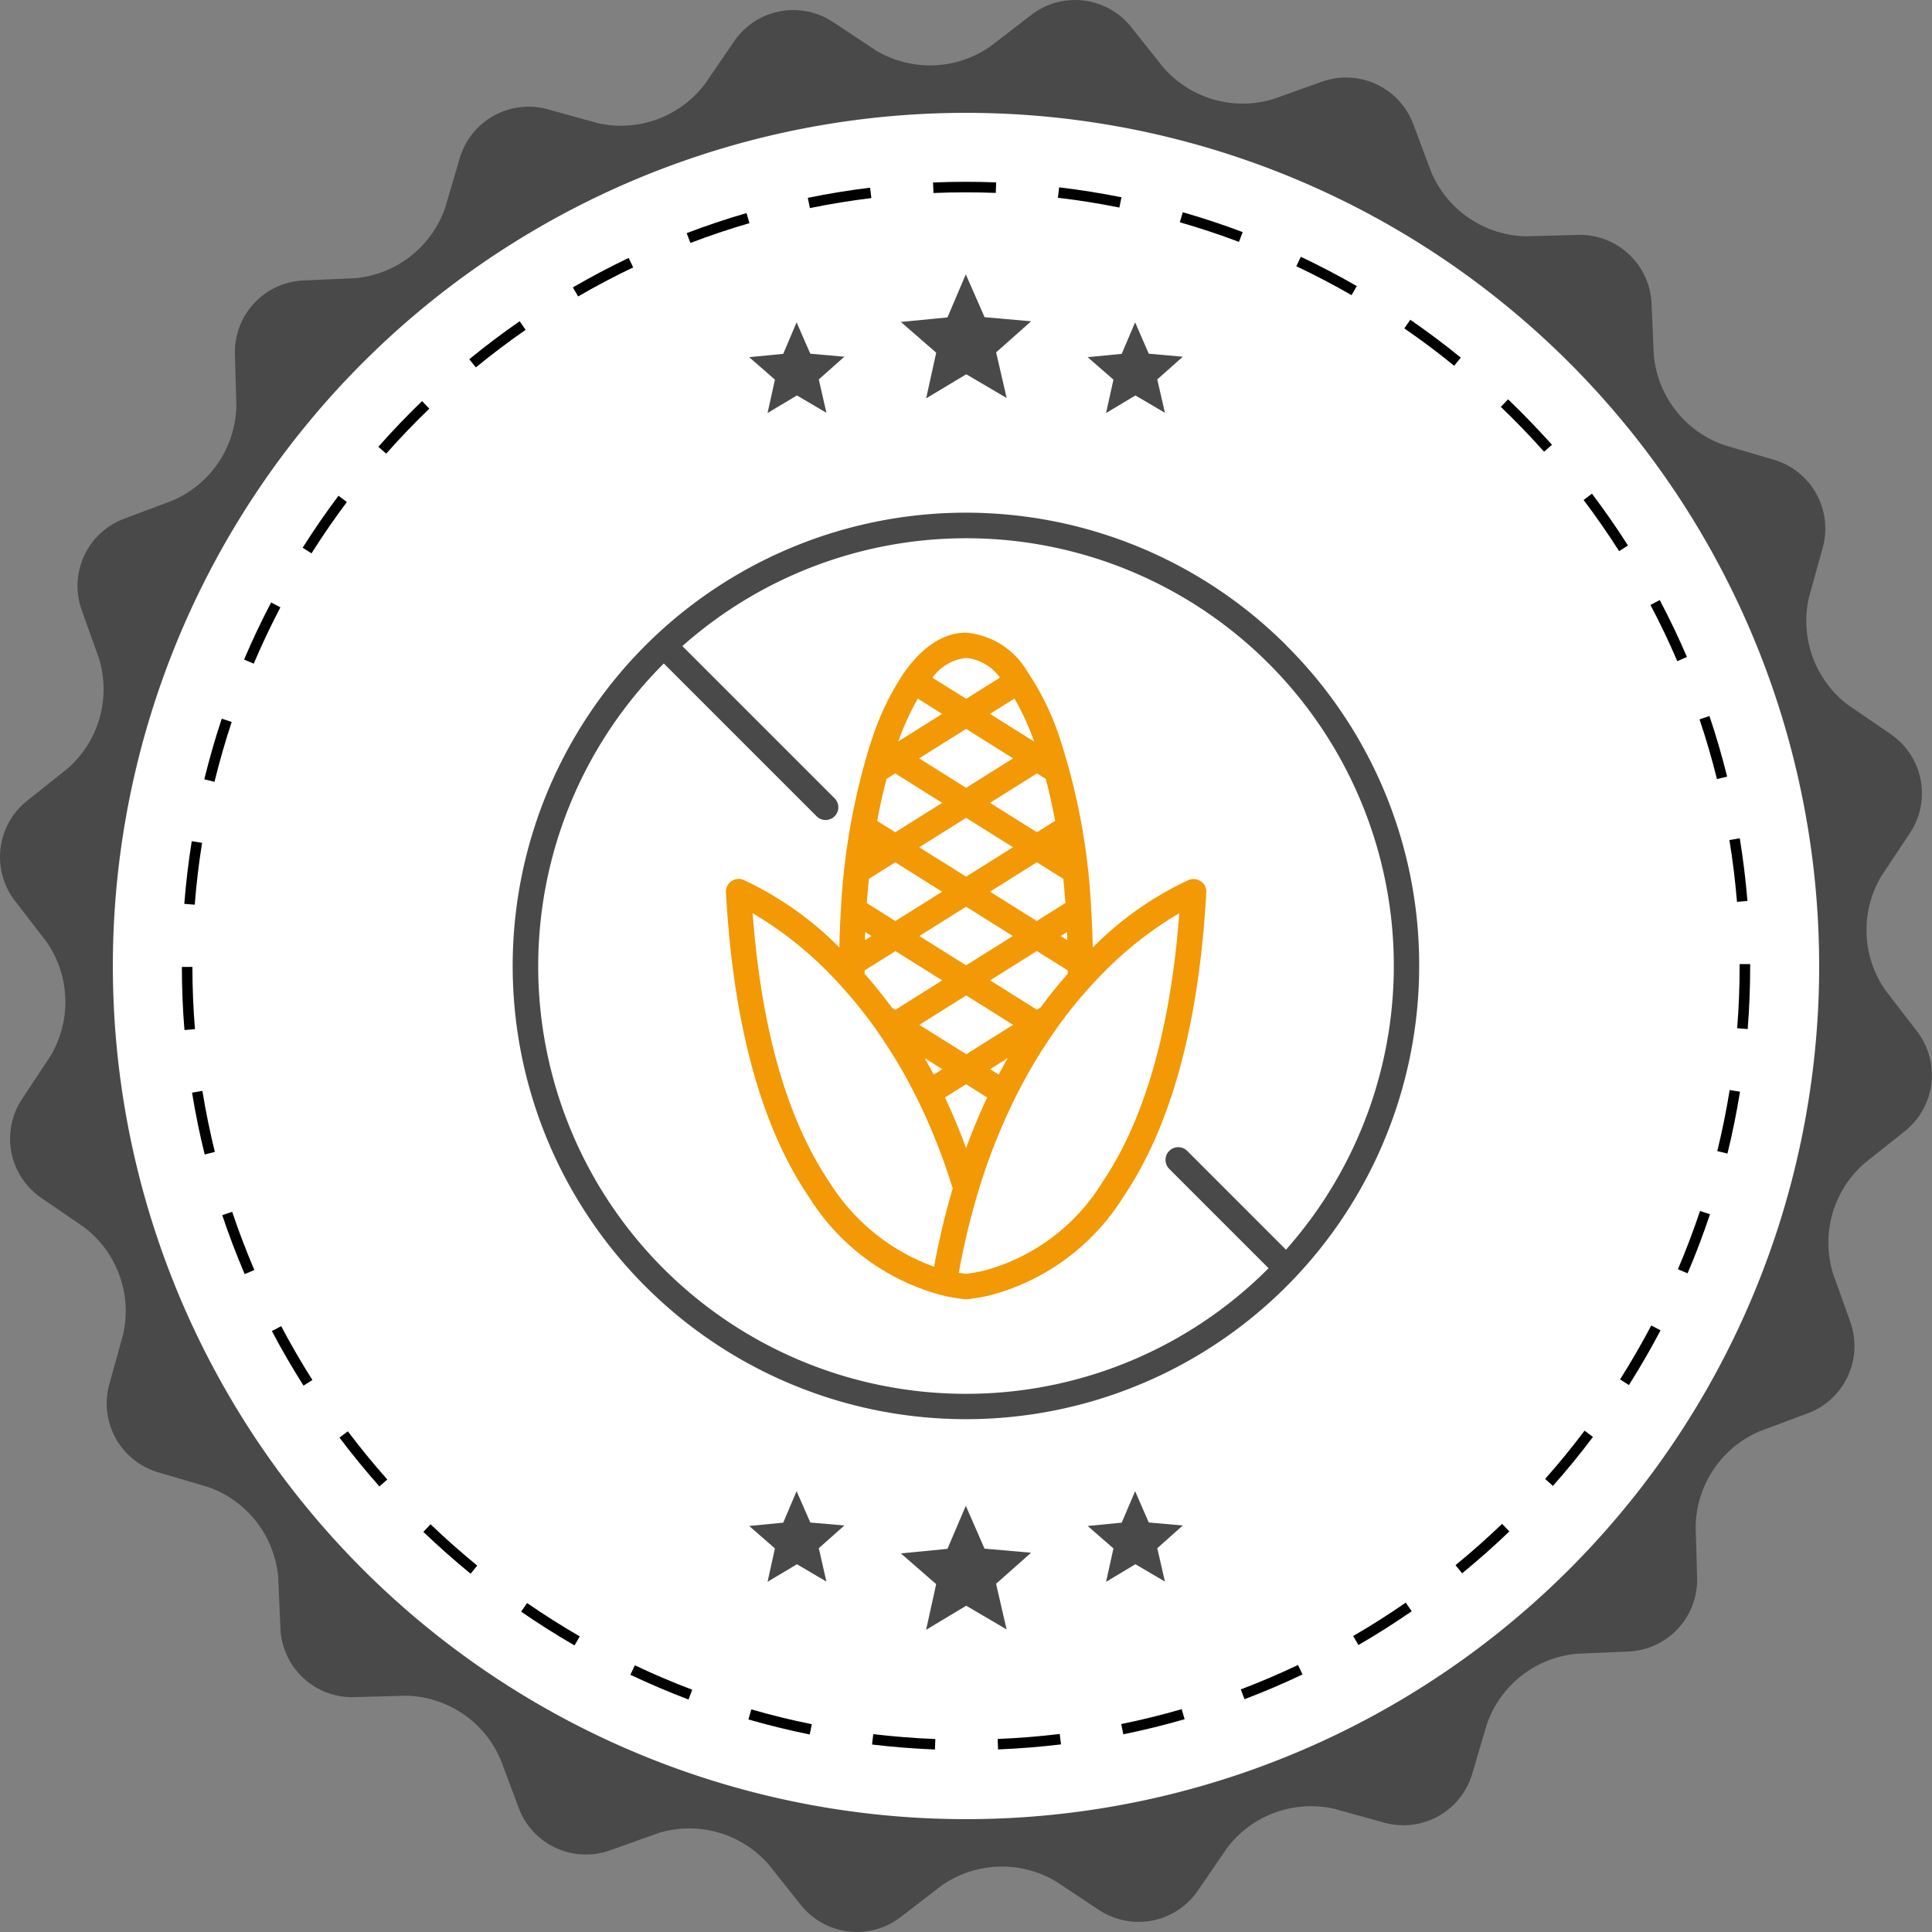 <svg id="Group_42111" data-name="Group 42111" xmlns="http://www.w3.org/2000/svg" xmlns:xlink="http://www.w3.org/1999/xlink" width="110" height="110" viewBox="0 0 110 110">
  <rect x="0" y="0" width="110" height="110" fill="#808080" stroke="none"/>
  <defs>
    <clipPath id="clip-path">
      <rect id="Rectangle_5120" data-name="Rectangle 5120" width="110" height="110" fill="none"/>
    </clipPath>
  </defs>
  <g id="Group_42110" data-name="Group 42110" clip-path="url(#clip-path)">
    <path id="Path_28568" data-name="Path 28568" d="M108.762,47.406a4.086,4.086,0,0,0-1.092-5.591l-2.451-1.679a6,6,0,0,1-2.229-6.109l.794-2.863a4.086,4.086,0,0,0-2.765-4.98l-2.85-.84a6,6,0,0,1-4.008-5.121l-.13-2.968a4.086,4.086,0,0,0-4.169-3.881l-2.97.082A6,6,0,0,1,81.5,9.826L80.456,7.043a4.086,4.086,0,0,0-5.164-2.4l-2.8,1A6,6,0,0,1,66.24,3.849L64.39,1.524a4.085,4.085,0,0,0-5.654-.69L56.382,2.647a6,6,0,0,1-6.5.232l-2.478-1.64a4.086,4.086,0,0,0-5.59,1.092L40.136,4.782a6,6,0,0,1-6.109,2.229l-2.863-.794a4.085,4.085,0,0,0-4.979,2.765l-.84,2.85a6,6,0,0,1-5.121,4.008l-2.969.13a4.086,4.086,0,0,0-3.881,4.169l.083,2.97A6,6,0,0,1,9.825,28.5L7.042,29.545a4.086,4.086,0,0,0-2.4,5.164l1,2.8A6,6,0,0,1,3.848,43.76L1.523,45.611a4.085,4.085,0,0,0-.69,5.654l1.812,2.355a6,6,0,0,1,.233,6.5L1.239,62.6a4.085,4.085,0,0,0,1.091,5.59l2.451,1.679a6,6,0,0,1,2.229,6.109l-.794,2.863a4.086,4.086,0,0,0,2.765,4.979l2.85.84a6,6,0,0,1,4.008,5.12l.13,2.969a4.086,4.086,0,0,0,4.169,3.881l2.97-.083a5.994,5.994,0,0,1,5.393,3.632l1.041,2.783a4.086,4.086,0,0,0,5.164,2.4l2.8-1a6,6,0,0,1,6.252,1.788l1.85,2.326a4.086,4.086,0,0,0,5.654.689l2.354-1.812a6,6,0,0,1,6.5-.233l2.478,1.64a4.086,4.086,0,0,0,5.591-1.092l1.679-2.451a6,6,0,0,1,6.109-2.229l2.863.794a4.087,4.087,0,0,0,4.98-2.765l.84-2.85a6,6,0,0,1,5.121-4.008l2.969-.129a4.086,4.086,0,0,0,3.881-4.169l-.083-2.97a6,6,0,0,1,3.632-5.393l2.782-1.041a4.087,4.087,0,0,0,2.4-5.164l-1-2.8a6,6,0,0,1,1.788-6.252l2.325-1.85a4.086,4.086,0,0,0,.689-5.654l-1.812-2.354a6,6,0,0,1-.233-6.5ZM63.949,100.837a46.7,46.7,0,1,1,36.887-54.786,46.7,46.7,0,0,1-36.887,54.786" transform="translate(0 -0.001)" fill="#494949"/>
    <path id="Path_28569" data-name="Path 28569" d="M118.694,70.118A48.575,48.575,0,1,1,70.118,21.543a48.575,48.575,0,0,1,48.575,48.575" transform="translate(-15.118 -15.118)" fill="#fff"/>
    <path id="Path_28570" data-name="Path 28570" d="M77.6,123.977c-1.195-.047-2.4-.142-3.582-.283l.07-.592c1.167.14,2.356.233,3.535.279Zm3.594,0-.024-.6c1.179-.047,2.369-.143,3.535-.284l.072.593c-1.182.142-2.387.239-3.582.287m-10.725-.851c-1.171-.237-2.346-.525-3.491-.855l.166-.573c1.13.326,2.288.61,3.444.843Zm17.855-.01-.119-.584c1.154-.235,2.312-.52,3.443-.848l.166.573c-1.146.332-2.321.621-3.49.859m-24.756-1.98c-1.117-.423-2.23-.9-3.31-1.409l.256-.539c1.065.505,2.163.973,3.265,1.39Zm31.656-.019-.212-.557c1.1-.418,2.2-.886,3.259-1.392l.256.539c-1.077.513-2.189.987-3.3,1.411m-38.15-3.062c-1.034-.6-2.056-1.244-3.039-1.923l.339-.491c.97.67,1.978,1.308,3,1.9Zm44.633-.021-.3-.516c1.018-.589,2.026-1.228,2.994-1.9l.339.491c-.982.679-2,1.327-3.035,1.924m-50.546-4.061c-.924-.754-1.829-1.556-2.692-2.383l.413-.43c.851.816,1.744,1.607,2.656,2.351Zm56.452-.024-.377-.462c.911-.745,1.8-1.537,2.653-2.353l.414.43c-.861.827-1.766,1.629-2.689,2.385M45.972,109c-.793-.893-1.559-1.829-2.276-2.781l.476-.359c.708.939,1.464,1.862,2.247,2.744Zm66.816-.029-.446-.4c.782-.882,1.537-1.806,2.245-2.747l.476.359c-.717.953-1.482,1.889-2.275,2.783m-71.139-5.706c-.639-1.006-1.245-2.052-1.8-3.108l.528-.279c.55,1.043,1.148,2.074,1.778,3.067Zm75.459-.035-.5-.319c.631-1,1.229-2.031,1.777-3.071l.528.277c-.555,1.055-1.16,2.1-1.8,3.113M38.3,96.911c-.47-1.1-.9-2.227-1.278-3.357l.566-.189c.373,1.114.8,2.228,1.261,3.311Zm82.151-.045-.549-.234c.463-1.086.886-2.2,1.259-3.318l.566.189c-.377,1.131-.806,2.263-1.276,3.364M36.022,90.1c-.286-1.157-.528-2.342-.719-3.521l.589-.1c.188,1.163.427,2.332.709,3.474Zm86.7-.053-.579-.142c.281-1.143.518-2.312.705-3.475l.589.095c-.19,1.179-.43,2.364-.715,3.522M34.87,83.013c-.1-1.187-.145-2.395-.147-3.592h.6c0,1.181.05,2.373.145,3.544Zm89-.055-.595-.047c.094-1.171.141-2.363.141-3.543V79.26h.6v.108c0,1.2-.048,2.4-.142,3.59M35.456,75.877l-.595-.047c.093-1.189.236-2.39.424-3.569l.589.094c-.186,1.163-.327,2.348-.418,3.521m87.81-.16c-.1-1.177-.242-2.361-.432-3.52l.589-.1c.192,1.174.339,2.375.437,3.567ZM36.576,68.88,36,68.739c.283-1.159.618-2.322.994-3.454l.566.188c-.371,1.117-.7,2.264-.98,3.408m85.545-.156c-.284-1.144-.618-2.29-.993-3.4l.566-.19c.38,1.13.718,2.291,1.006,3.45Zm-83.31-6.571-.549-.234c.466-1.1.984-2.191,1.539-3.25l.528.277c-.547,1.045-1.058,2.124-1.519,3.207m81.053-.143c-.463-1.079-.977-2.154-1.528-3.2l.527-.279c.559,1.058,1.08,2.148,1.549,3.241ZM42.1,55.872l-.5-.319c.638-1.01,1.325-2.006,2.041-2.96l.477.358c-.707.942-1.385,1.924-2.014,2.921m74.451-.124c-.632-.993-1.313-1.973-2.023-2.913l.476-.36c.719.952,1.409,1.945,2.05,2.952ZM46.358,50.2l-.447-.395c.792-.9,1.629-1.769,2.487-2.6l.414.429c-.847.816-1.672,1.678-2.454,2.561m65.923-.108c-.782-.879-1.61-1.738-2.462-2.553l.412-.431c.863.826,1.7,1.7,2.5,2.587ZM51.463,45.284l-.378-.461c.922-.756,1.887-1.485,2.869-2.165l.34.49c-.968.672-1.921,1.391-2.831,2.137m55.7-.092c-.913-.744-1.868-1.46-2.838-2.128l.338-.491c.983.677,1.951,1.4,2.876,2.156ZM57.285,41.247l-.3-.516c1.032-.6,2.1-1.163,3.177-1.677l.257.538c-1.062.507-2.117,1.064-3.135,1.655m44.036-.075c-1.022-.589-2.08-1.143-3.144-1.645l.255-.539c1.078.51,2.15,1.071,3.186,1.668ZM63.677,38.2l-.213-.558c1.114-.425,2.261-.809,3.408-1.143l.167.573c-1.131.33-2.262.709-3.362,1.129M94.91,38.14c-1.1-.415-2.233-.791-3.366-1.116l.165-.573c1.148.33,2.3.71,3.412,1.131ZM70.481,36.216l-.12-.584c1.168-.239,2.362-.434,3.547-.579l.072.592c-1.169.143-2.347.335-3.5.571M88.1,36.185c-1.152-.232-2.33-.42-3.5-.558l.07-.592c1.188.14,2.382.33,3.549.565Zm-10.584-.827-.024-.6c1.183-.049,2.4-.052,3.594-.007l-.022.6c-1.179-.044-2.379-.042-3.547.006" transform="translate(-24.368 -24.368)"/>
    <path id="Path_28571" data-name="Path 28571" d="M175.685,52.375l-1.044,2.452-2.653.259L174,56.836l-.573,2.6,2.284-1.371,2.3,1.351-.6-2.6,1.994-1.769-2.652-.233Z" transform="translate(-120.696 -36.755)" fill="#494949"/>
    <path id="Path_28572" data-name="Path 28572" d="M145.726,61.54l-.761,1.794-1.939.188,1.466,1.28-.419,1.9,1.671-1,1.679.987-.433-1.9,1.455-1.292-1.939-.171Z" transform="translate(-100.371 -43.187)" fill="#494949"/>
    <path id="Path_28573" data-name="Path 28573" d="M210.35,61.54l-.763,1.794-1.94.188,1.469,1.28-.419,1.9,1.669-1,1.681.987-.436-1.9,1.455-1.292-1.939-.171Z" transform="translate(-145.721 -43.187)" fill="#494949"/>
    <path id="Path_28574" data-name="Path 28574" d="M145.726,284.683l-.761,1.793-1.939.188,1.466,1.279-.419,1.9,1.671-1,1.679.987-.433-1.9,1.455-1.293-1.939-.17Z" transform="translate(-100.371 -199.782)" fill="#494949"/>
    <path id="Path_28575" data-name="Path 28575" d="M210.35,284.683l-.763,1.793-1.94.188,1.469,1.279-.419,1.9,1.669-1,1.681.987-.436-1.9,1.455-1.293-1.939-.17Z" transform="translate(-145.721 -199.782)" fill="#494949"/>
    <path id="Path_28576" data-name="Path 28576" d="M175.685,287.473l-1.044,2.452-2.653.259,2.009,1.75-.573,2.6,2.284-1.371,2.3,1.351-.6-2.6,1.994-1.768-2.652-.233Z" transform="translate(-120.696 -201.74)" fill="#494949"/>
    <path id="Path_28577" data-name="Path 28577" d="M141.945,105.449A25.806,25.806,0,1,0,149.5,123.7a25.637,25.637,0,0,0-7.558-18.247M123.7,148.055a24.346,24.346,0,0,1-17.207-41.582l8.7,8.7a.724.724,0,0,0,1.024-1.024l-8.667-8.667a24.344,24.344,0,0,1,34.367,34.367l-5.623-5.624a.724.724,0,0,0-1.024,1.024l5.655,5.655a24.281,24.281,0,0,1-17.224,7.151" transform="translate(-68.698 -68.697)" fill="#494949"/>
    <path id="Path_28578" data-name="Path 28578" d="M165.614,134.945a.724.724,0,0,0-.691-.085,18.806,18.806,0,0,0-5.467,3.849q-.022-1.1-.089-2.173c0-.013,0-.026,0-.038a37.231,37.231,0,0,0-1.844-9.881,15.186,15.186,0,0,0-1.653-3.408c-.009-.018-.019-.037-.03-.054a.741.741,0,0,0-.075-.1,4.489,4.489,0,0,0-3.524-2.274c-1.275,0-2.476.789-3.524,2.276a.722.722,0,0,0-.074.1c-.011.017-.02.035-.029.052a15.186,15.186,0,0,0-1.654,3.41q-.1.29-.2.591l0,.006a38.372,38.372,0,0,0-1.642,9.3v0q-.068,1.08-.09,2.189a18.8,18.8,0,0,0-5.466-3.85.724.724,0,0,0-.991.713c.414,7.5,2,13.331,4.724,17.341a12.784,12.784,0,0,0,7.542,5.59c.083.02.166.038.247.055l.037.009h0c.347.074.7.13,1.043.168a.748.748,0,0,0,.082,0,.719.719,0,0,0,.076,0h0a10.428,10.428,0,0,0,1.334-.234,12.78,12.78,0,0,0,7.539-5.588c2.721-4.009,4.311-9.844,4.725-17.341a.724.724,0,0,0-.3-.628m-13.376,15.19c-.364-.993-.766-1.958-1.2-2.884l1.2-.755,1.2.755c-.436.926-.837,1.89-1.2,2.884m-2.749-25.593,1.386.87-2.5,1.569a15.376,15.376,0,0,1,1.114-2.439m6.627,2.449-2.516-1.579,1.394-.874a15.014,15.014,0,0,1,1.122,2.453m-9.531,9.191q.051-.7.12-1.378l1.5-.943,2.668,1.675-2.661,1.669Zm1.128-7.075.49-.308,2.674,1.678-2.669,1.675-1.032-.647q.237-1.273.537-2.4m9.062.007c.2.758.377,1.557.531,2.387l-1.037.651-2.668-1.675,2.674-1.678Zm-1.868,3.892-2.668,1.674-2.669-1.674,2.668-1.674Zm-2.669,3.384,2.661,1.67-2.661,1.669-2.661-1.669Zm1.363-.855,2.668-1.674,1.505.945q.069.679.119,1.375l-1.631,1.024Zm4.383,2.3q.009.229.016.46l-.375-.235Zm-3.071-9.89-2.674,1.678-2.673-1.678,2.674-1.678Zm-8.418,9.89.358.225-.374.235q.007-.231.016-.46m-.034,2.383q0-.1,0-.2l1.756-1.1,2.661,1.669-2.668,1.674-.2-.129c-.491-.668-1.009-1.308-1.542-1.912m5.778,1.222,2.668,1.674-2.668,1.675-2.668-1.674Zm-1.362,4.2-.49.307q-.25-.475-.514-.937Zm3.214.307-.49-.307,1-.63q-.263.462-.514.937m2.386-3.821-.207.13-2.668-1.674,2.661-1.669,1.757,1.1c0,.067,0,.134,0,.2-.535.605-1.052,1.246-1.542,1.911m-4.237-19.9a2.7,2.7,0,0,1,1.922,1.122l-1.922,1.206-1.92-1.2a2.677,2.677,0,0,1,1.919-1.123M144.486,152.1c-2.419-3.566-3.9-8.723-4.394-15.345a21.006,21.006,0,0,1,4.608,3.683c.155.161.316.335.479.515.013.016.027.032.042.047a25.916,25.916,0,0,1,1.7,2.1l.019.024c.16.223.285.4.4.572a29.434,29.434,0,0,1,2.113,3.608h0a34.373,34.373,0,0,1,2.028,5.122,43.224,43.224,0,0,0-1.058,4.454,11.687,11.687,0,0,1-5.937-4.779m15.5,0a11.362,11.362,0,0,1-6.683,4.994,8.96,8.96,0,0,1-1.068.191q-.2-.024-.407-.058a41.612,41.612,0,0,1,1.1-4.6h0v0a34.529,34.529,0,0,1,2.091-5.324l0,0a29.337,29.337,0,0,1,2.115-3.609c.134-.2.275-.4.421-.6a26.032,26.032,0,0,1,1.719-2.12c.154-.172.317-.347.5-.537a20.985,20.985,0,0,1,4.609-3.683c-.5,6.622-1.976,11.781-4.4,15.346" transform="translate(-97.239 -84.76)" fill="#f29905"/>
  </g>
</svg>
